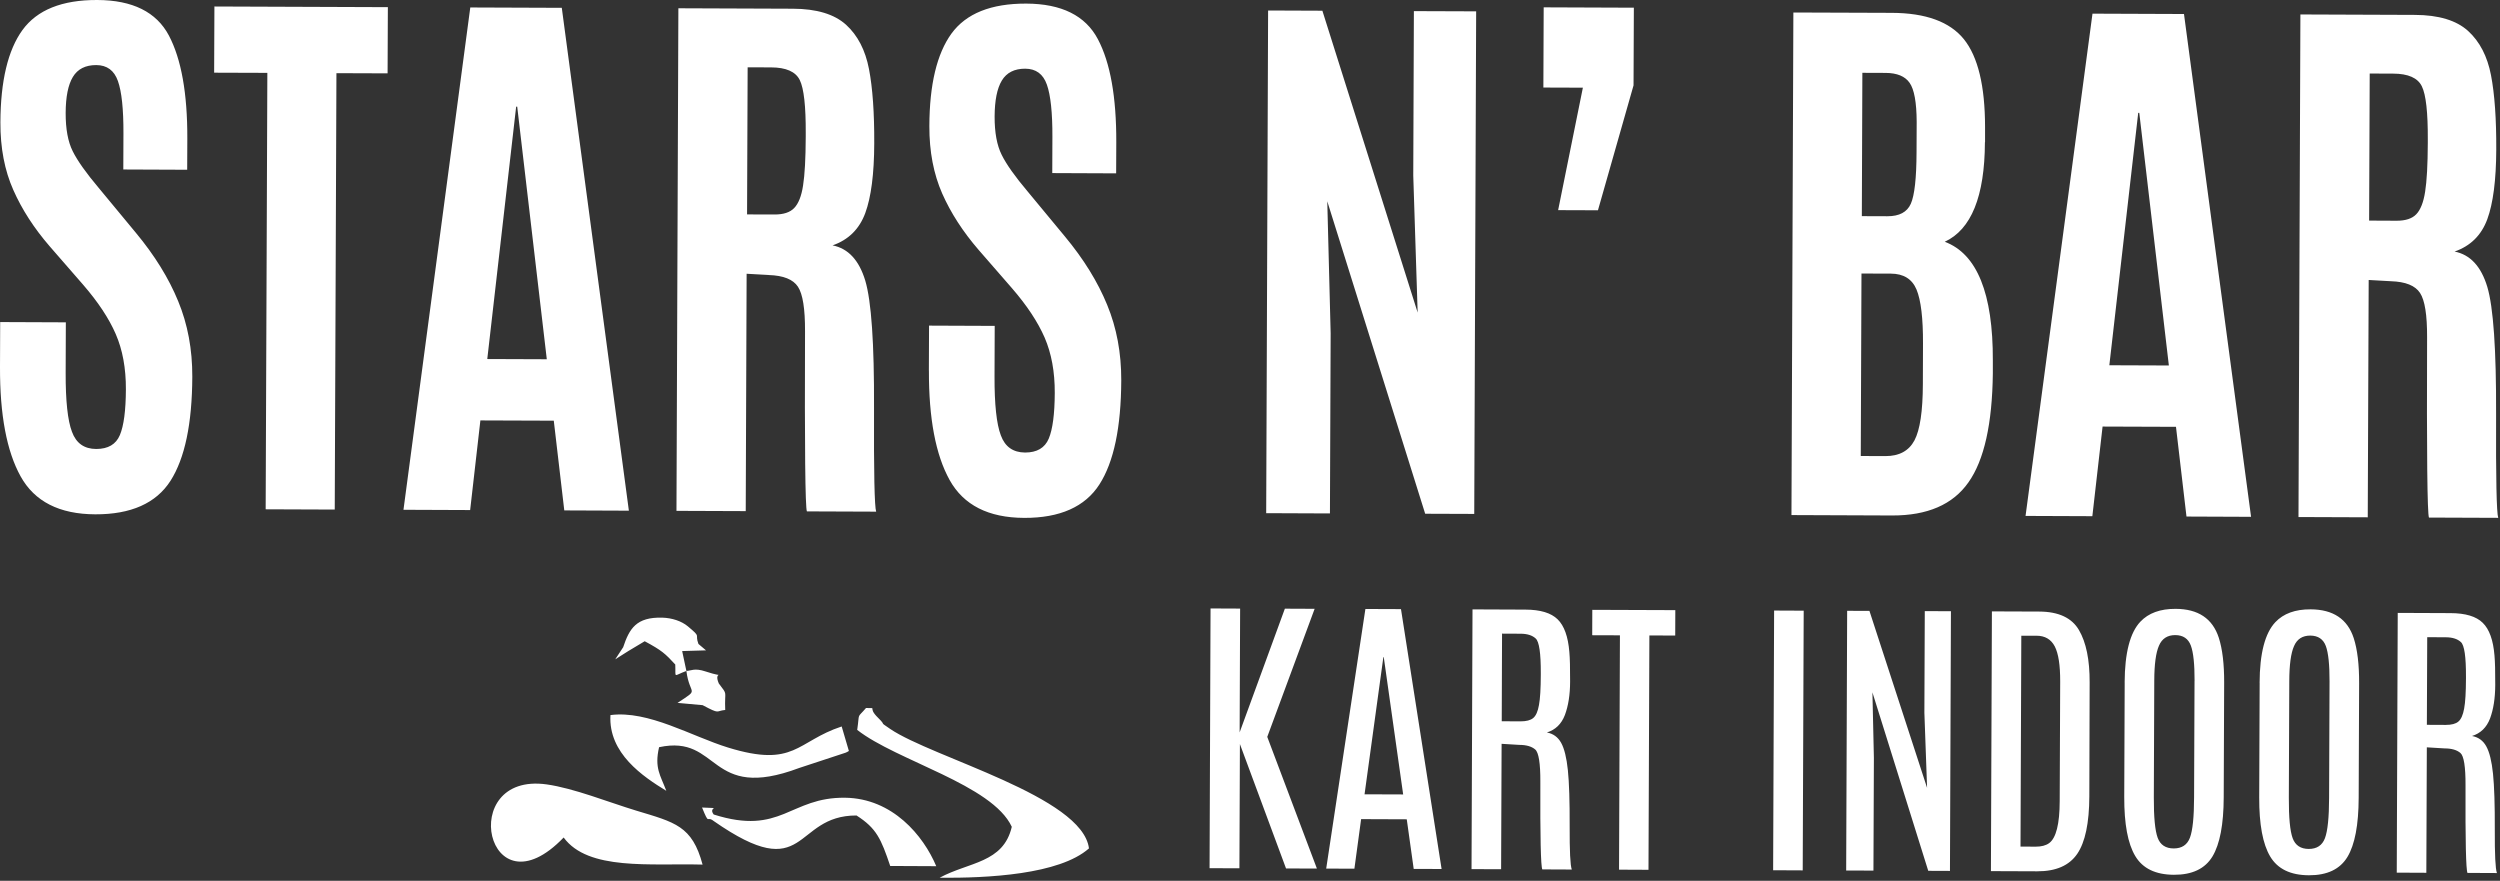 <svg xmlns="http://www.w3.org/2000/svg" width="562" height="198" viewBox="0 0 562 198" fill="none"><rect x="0" y="0" width="562" height="198" fill="#333333" stroke="none"/><g clip-path="url(#clip0_1_2)"><path fill-rule="evenodd" clip-rule="evenodd" d="M-8.20251e-06 82.48L0.04 72.4L14.8 72.46L14.76 83.81C14.74 90.1 15.21 94.53 16.18 97.07C17.12 99.64 18.94 100.92 21.62 100.93C24.3 100.93 26.07 99.89 26.95 97.8C27.83 95.7 28.28 92.28 28.3 87.53C28.32 82.8 27.56 78.65 26.02 75.1C24.49 71.57 22.04 67.88 18.69 64.01L11.17 55.37C7.65 51.3 4.93 47.09 2.99 42.7C1.04 38.31 0.07 33.27 0.09 27.52C0.13 18.19 1.78 11.27 5.05 6.75C8.34 2.23 13.94 -0.03 21.87 4.85126e-06C29.8 0.03 35.17 2.7 37.97 7.99C40.76 13.28 42.14 21 42.11 31.15L42.08 38.16L27.72 38.1L27.75 29.99C27.77 24.51 27.35 20.59 26.51 18.22C25.67 15.83 24.05 14.64 21.63 14.63C19.21 14.63 17.46 15.51 16.38 17.3C15.3 19.09 14.78 21.79 14.76 25.38C14.75 28.97 15.27 31.85 16.35 34C17.42 36.15 19.37 38.9 22.19 42.24L30.56 52.35C34.76 57.4 37.94 62.54 40.06 67.72C42.2 72.9 43.25 78.56 43.23 84.69C43.19 95.25 41.55 103.05 38.32 108.1C35.09 113.13 29.44 115.65 21.41 115.62C13.36 115.59 7.77 112.74 4.64 107.1C1.51 101.46 -0.04 93.26 -8.20251e-06 82.48ZM59.72 114.48L60.1 16.38L48.14 16.34L48.2 1.46L87.19 1.61L87.13 16.49L75.63 16.45L75.25 114.55L59.72 114.49V114.48ZM122.92 80.76L116.27 23.98H116.03L109.54 80.71L122.91 80.76H122.92ZM90.7 114.6L105.72 1.68L126.29 1.76L141.37 114.8L126.85 114.74L124.49 94.57L107.99 94.51L105.69 114.66L90.7 114.6ZM172.84 61.82L167.84 61.54L167.64 114.9L152.07 114.84L152.5 1.86L178.24 1.96C183.58 1.98 187.56 3.18 190.19 5.56C192.82 7.96 194.53 11.27 195.35 15.53C196.17 19.81 196.56 25.37 196.53 32.23C196.51 39.11 195.83 44.32 194.51 47.91C193.17 51.52 190.72 53.92 187.16 55.16C190.67 55.85 193.12 58.49 194.51 63.08C195.88 67.66 196.54 77.2 196.48 91.68C196.42 106.16 196.59 113.94 196.96 115.02L181.39 114.96C181.02 114.1 180.87 100.61 180.97 74.44C180.99 69.45 180.47 66.11 179.38 64.46C178.3 62.81 176.11 61.93 172.82 61.83M167.93 48.2L174.14 48.22C176.12 48.22 177.59 47.75 178.53 46.77C179.48 45.79 180.17 44.1 180.53 41.69C180.91 39.3 181.11 35.65 181.13 30.71V30.01C181.16 23.9 180.72 19.89 179.79 18C178.86 16.11 176.71 15.16 173.34 15.15L168.07 15.13L167.94 48.2H167.93ZM208.81 83.28L208.85 73.2L223.61 73.26L223.57 84.61C223.55 90.9 224.02 95.33 224.99 97.87C225.93 100.44 227.75 101.71 230.43 101.73C233.11 101.73 234.88 100.69 235.76 98.6C236.64 96.5 237.09 93.08 237.11 88.33C237.13 83.59 236.37 79.45 234.84 75.9C233.3 72.37 230.86 68.68 227.5 64.8L219.98 56.16C216.47 52.09 213.74 47.88 211.8 43.49C209.88 39.12 208.9 34.08 208.92 28.34C208.95 19 210.61 12.09 213.88 7.56C217.17 3.04 222.77 0.78 230.71 0.81C238.64 0.84 244.01 3.51 246.8 8.8C249.6 14.09 250.97 21.81 250.94 31.96L250.91 38.97L236.55 38.91L236.58 30.8C236.6 25.32 236.18 21.4 235.34 19.03C234.5 16.64 232.88 15.45 230.46 15.44C228.04 15.44 226.29 16.32 225.21 18.11C224.13 19.9 223.61 22.6 223.59 26.19C223.58 29.78 224.1 32.65 225.18 34.81C226.24 36.96 228.2 39.71 231.02 43.05L239.39 53.16C243.59 58.21 246.77 63.35 248.89 68.53C251.03 73.71 252.08 79.37 252.06 85.5C252.02 96.06 250.39 103.86 247.15 108.9C243.92 113.93 238.27 116.45 230.24 116.42C222.19 116.39 216.6 113.54 213.47 107.9C210.34 102.26 208.78 94.06 208.82 83.28M284.64 115.34L285.07 2.36L297.27 2.41L318.69 70.27L317.7 39.46L317.84 2.5L331.84 2.55L331.41 115.53L320.38 115.49L298.37 45.25L299.13 74.9L298.97 115.42L284.63 115.36L284.64 115.34ZM350.27 47.23L355.83 19.71L346.95 19.68L347.02 1.65L367.29 1.73L367.22 19.19L359.22 47.27L350.27 47.24V47.23ZM446.21 31.99C446.16 44.15 443.14 51.59 437.18 54.35C444.45 57.07 448.04 65.98 447.99 81.04V83.93C447.86 95.28 446.04 103.45 442.51 108.43C439 113.44 433.26 115.91 425.33 115.88L402.72 115.79L403.15 2.81L425.29 2.89C432.92 2.92 438.31 4.89 441.49 8.82C444.65 12.76 446.23 19.31 446.24 28.51V31.97L446.21 31.99ZM418.32 102.51L423.83 102.53C426.94 102.54 429.11 101.36 430.37 99C431.61 96.66 432.24 92.46 432.26 86.37L432.29 77.25C432.31 71.53 431.83 67.47 430.83 65.08C429.83 62.71 427.91 61.52 425.03 61.51L418.46 61.49L418.3 102.51H418.32ZM418.53 48.59L424.28 48.61C426.96 48.62 428.71 47.69 429.55 45.81C430.39 43.93 430.82 40.05 430.84 34.2L430.87 27.39C430.85 23.03 430.32 20.09 429.28 18.62C428.26 17.15 426.45 16.4 423.89 16.39L418.66 16.37L418.54 48.6L418.53 48.59ZM487.56 82.16L480.91 25.38H480.67L474.18 82.11L487.55 82.16H487.56ZM455.34 116L470.39 3.07L490.96 3.15L506.04 116.18L491.52 116.12L489.16 95.95L472.66 95.89L470.36 116.04L455.36 115.98L455.34 116ZM537.48 63.22L532.48 62.94L532.27 116.29L516.7 116.23L517.13 3.25L542.87 3.35C548.21 3.37 552.19 4.57 554.82 6.95C557.45 9.35 559.16 12.66 559.98 16.92C560.8 21.19 561.19 26.76 561.16 33.62C561.13 40.5 560.46 45.71 559.14 49.3C557.8 52.91 555.35 55.31 551.79 56.55C555.3 57.24 557.75 59.88 559.14 64.47C560.51 69.05 561.17 78.59 561.12 93.07C561.06 107.55 561.23 115.33 561.6 116.41L546.03 116.35C545.66 115.49 545.51 102 545.61 75.83C545.63 70.84 545.11 67.5 544.02 65.85C542.94 64.2 540.76 63.32 537.46 63.22M532.57 49.59L538.78 49.62C540.76 49.62 542.23 49.15 543.17 48.17C544.12 47.19 544.8 45.5 545.17 43.09C545.55 40.7 545.75 37.04 545.77 32.11V31.41C545.8 25.3 545.36 21.29 544.43 19.4C543.51 17.51 541.35 16.56 537.98 16.55L532.71 16.53L532.58 49.59H532.57Z" fill="white"></path><path fill-rule="evenodd" clip-rule="evenodd" d="M288.84 136.83L295.53 136.86L284.88 165.65L296.04 195.25L289.1 195.23L278.73 167.26L278.62 195.19L271.91 195.17L272.13 136.78L278.78 136.81L278.67 164.64L288.83 136.85L288.84 136.83ZM306.94 136.9L314.94 136.93L324.07 195.35L317.8 195.33L316.24 184.18L305.98 184.14L304.47 195.28L298.13 195.26L306.94 136.91V136.9ZM306.75 178.56L315.43 178.59L311.07 147.73H310.98L306.75 178.56ZM331.04 136.99L342.9 137.04C346.27 137.05 348.68 137.78 350.15 139.22C351.63 140.66 352.51 143.11 352.79 146.57C352.92 147.98 352.97 150.18 352.96 153.18C352.96 156.18 352.55 158.69 351.79 160.73C351.01 162.76 349.67 164.06 347.74 164.66C349.15 164.92 350.22 165.69 350.94 166.98C351.66 168.27 352.17 170.34 352.46 173.16C352.75 175.98 352.88 180.17 352.86 185.73C352.84 191.29 352.99 194.54 353.34 195.47L346.71 195.44C346.37 194.73 346.22 188.17 346.27 175.77C346.29 171.59 345.9 169.15 345.11 168.48C344.32 167.8 343.12 167.45 341.52 167.45L337.56 167.21L337.45 195.4L330.8 195.38L331.02 137L331.04 136.99ZM346.37 151.34C346.39 146.86 346.01 144.25 345.23 143.54C344.46 142.82 343.33 142.47 341.84 142.46L337.66 142.44L337.59 162.14L341.83 162.16C343.12 162.16 344.06 161.92 344.67 161.41C345.28 160.9 345.71 159.93 345.96 158.49C346.23 157.05 346.36 154.8 346.37 151.73V151.32V151.34ZM357.94 137.09L376.61 137.16L376.59 142.87L370.78 142.85L370.58 195.53L363.96 195.5L364.16 142.82L357.93 142.8L357.95 137.09H357.94ZM398.82 137.25L405.47 137.28L405.25 195.66L398.6 195.63L398.82 137.25ZM432.69 137.38L438.57 137.4L438.35 195.78L433.47 195.76L420.92 155.64L421.25 170.37L421.15 195.71L415.02 195.69L415.24 137.31L420.25 137.33L433.21 177.11L432.6 160.23L432.69 137.38ZM447.8 137.44L458.44 137.48C462.76 137.5 465.74 138.88 467.35 141.64C468.97 144.41 469.77 148.32 469.75 153.38L469.68 179.03C469.66 185.02 468.75 189.33 466.96 191.95C465.16 194.58 462.17 195.88 457.97 195.87L447.56 195.83L447.78 137.45L447.8 137.44ZM463.13 153.18C463.14 149.53 462.74 146.92 461.91 145.31C461.08 143.72 459.71 142.91 457.8 142.91H454.39L454.21 190.31L457.62 190.33C458.9 190.33 459.91 190.07 460.64 189.54C462.21 188.4 463.01 185.25 463.02 180.07L463.13 153.19V153.18ZM477.62 153.41C477.65 146.77 478.83 142.22 481.15 139.76C482.98 137.82 485.63 136.85 489.09 136.87C494.15 136.89 497.38 139.05 498.78 143.35C499.6 145.89 500.01 149.28 499.99 153.5L499.89 179.25C499.87 185.33 499.03 189.75 497.37 192.52C495.7 195.29 492.81 196.67 488.69 196.65C484.56 196.63 481.67 195.23 480 192.43C478.33 189.64 477.51 185.22 477.53 179.16L477.63 153.41H477.62ZM493.34 153.07C493.35 149.33 493.08 146.68 492.5 145.12C491.92 143.57 490.77 142.78 489 142.77C487.24 142.77 486.02 143.55 485.34 145.14C484.64 146.72 484.29 149.35 484.28 152.99L484.18 179.23C484.16 183.68 484.45 186.7 485.04 188.32C485.62 189.92 486.84 190.73 488.66 190.73C490.48 190.73 491.69 189.92 492.3 188.31C492.91 186.68 493.22 183.67 493.23 179.26L493.33 153.06L493.34 153.07ZM507.96 153.52C507.98 146.88 509.17 142.34 511.49 139.87C513.32 137.93 515.96 136.96 519.43 136.98C524.49 137 527.72 139.16 529.12 143.46C529.94 146 530.35 149.39 530.33 153.61L530.23 179.36C530.21 185.44 529.37 189.87 527.71 192.63C526.04 195.4 523.15 196.78 519.03 196.76C514.9 196.74 512.01 195.34 510.34 192.54C508.67 189.75 507.85 185.33 507.87 179.27L507.97 153.52H507.96ZM523.68 153.18C523.69 149.44 523.42 146.79 522.85 145.23C522.27 143.68 521.11 142.89 519.35 142.88C517.59 142.88 516.37 143.66 515.69 145.26C514.99 146.84 514.64 149.47 514.63 153.11L514.53 179.35C514.51 183.8 514.8 186.82 515.39 188.43C515.98 190.03 517.19 190.84 519.01 190.84C520.83 190.84 522.04 190.04 522.65 188.42C523.26 186.79 523.57 183.78 523.58 179.38L523.68 153.18ZM539.01 137.78L550.87 137.83C554.24 137.84 556.65 138.56 558.12 140.01C559.6 141.45 560.48 143.9 560.76 147.36C560.89 148.78 560.94 150.97 560.93 153.97C560.92 156.97 560.52 159.48 559.76 161.52C558.98 163.55 557.64 164.85 555.71 165.45C557.12 165.71 558.2 166.48 558.91 167.77C559.63 169.06 560.14 171.12 560.43 173.95C560.72 176.77 560.85 180.96 560.83 186.52C560.81 192.08 560.96 195.33 561.31 196.26L554.69 196.23C554.35 195.52 554.2 188.96 554.25 176.56C554.27 172.38 553.88 169.94 553.1 169.27C552.31 168.59 551.11 168.24 549.51 168.24L545.55 168L545.44 196.2L538.79 196.17L539.01 137.79V137.78ZM554.35 152.13C554.37 147.65 553.99 145.04 553.21 144.34C552.43 143.62 551.3 143.27 549.82 143.26L545.64 143.24L545.56 162.94L549.81 162.96C551.1 162.96 552.04 162.72 552.64 162.21C553.25 161.7 553.68 160.73 553.94 159.29C554.21 157.85 554.34 155.6 554.35 152.53V152.12V152.13ZM126.71 188.27C132.21 195.78 146.22 194.05 157.94 194.36C155.61 185.64 151.73 184.86 143.03 182.23C136.88 180.37 129.02 177.19 122.87 176.33C102.46 173.5 109.41 206.27 126.71 188.27ZM140.06 145.54L138.3 148.22L141.24 146.36L144.93 144.15C148.8 146.23 149.52 146.92 151.8 149.38C151.95 152.59 151.22 151.95 154.3 150.83C155.03 156.56 157.45 154.61 152.31 158.01L157.95 158.52C161.99 160.67 160.82 159.8 163.03 159.6C162.83 155.01 163.72 156.46 161.58 153.63C160.22 150.44 163.8 152.66 158.6 150.94C156.1 150.11 155.4 150.79 154.3 150.83L153.35 146.36L158.71 146.2L157.01 144.76C156.1 142.32 157.8 143.45 154.63 140.8C153.18 139.59 151.01 138.91 148.91 138.85C143.01 138.68 141.48 141.32 140.07 145.55M160.44 183.1C175.67 187.94 177.5 179.17 189.99 179.33C200.64 179.47 207.58 187.84 210.47 194.72L200.12 194.67C198.07 188.6 197.06 186.2 192.54 183.32C178.08 183.29 181.72 199.41 160.43 184.56C158.77 183.27 159.51 185.69 157.82 181.53C162.69 181.79 159.03 181.25 160.44 183.1ZM149.79 177.78C144.6 174.61 136.72 169.36 137.23 160.75C145.76 159.64 155.42 165.51 163.67 168.05C178.71 172.68 179.06 166.65 189.21 163.31L190.83 168.82C190.6 168.99 190.24 169.14 190.08 169.21L179.66 172.64C159.09 180.37 161.98 165 148.16 167.97C147.08 172.68 148.46 174.25 149.79 177.79M194.67 159.17C192.54 161.65 193.3 159.94 192.7 164.08C201.52 171.02 223.08 176.4 227.45 185.87C225.54 194.05 217.79 193.75 211.22 197.32C222.01 197.41 238.13 196.61 244.8 190.72C243.35 179.04 209.64 170.34 200.12 163.87C197.3 161.95 199.49 163.42 197.42 161.39C194.78 158.82 197.51 159.23 194.69 159.16" fill="white"></path></g><defs><clipPath id="clip0_1_2"><rect width="561.62" height="197.32" fill="white"></rect></clipPath></defs></svg>
